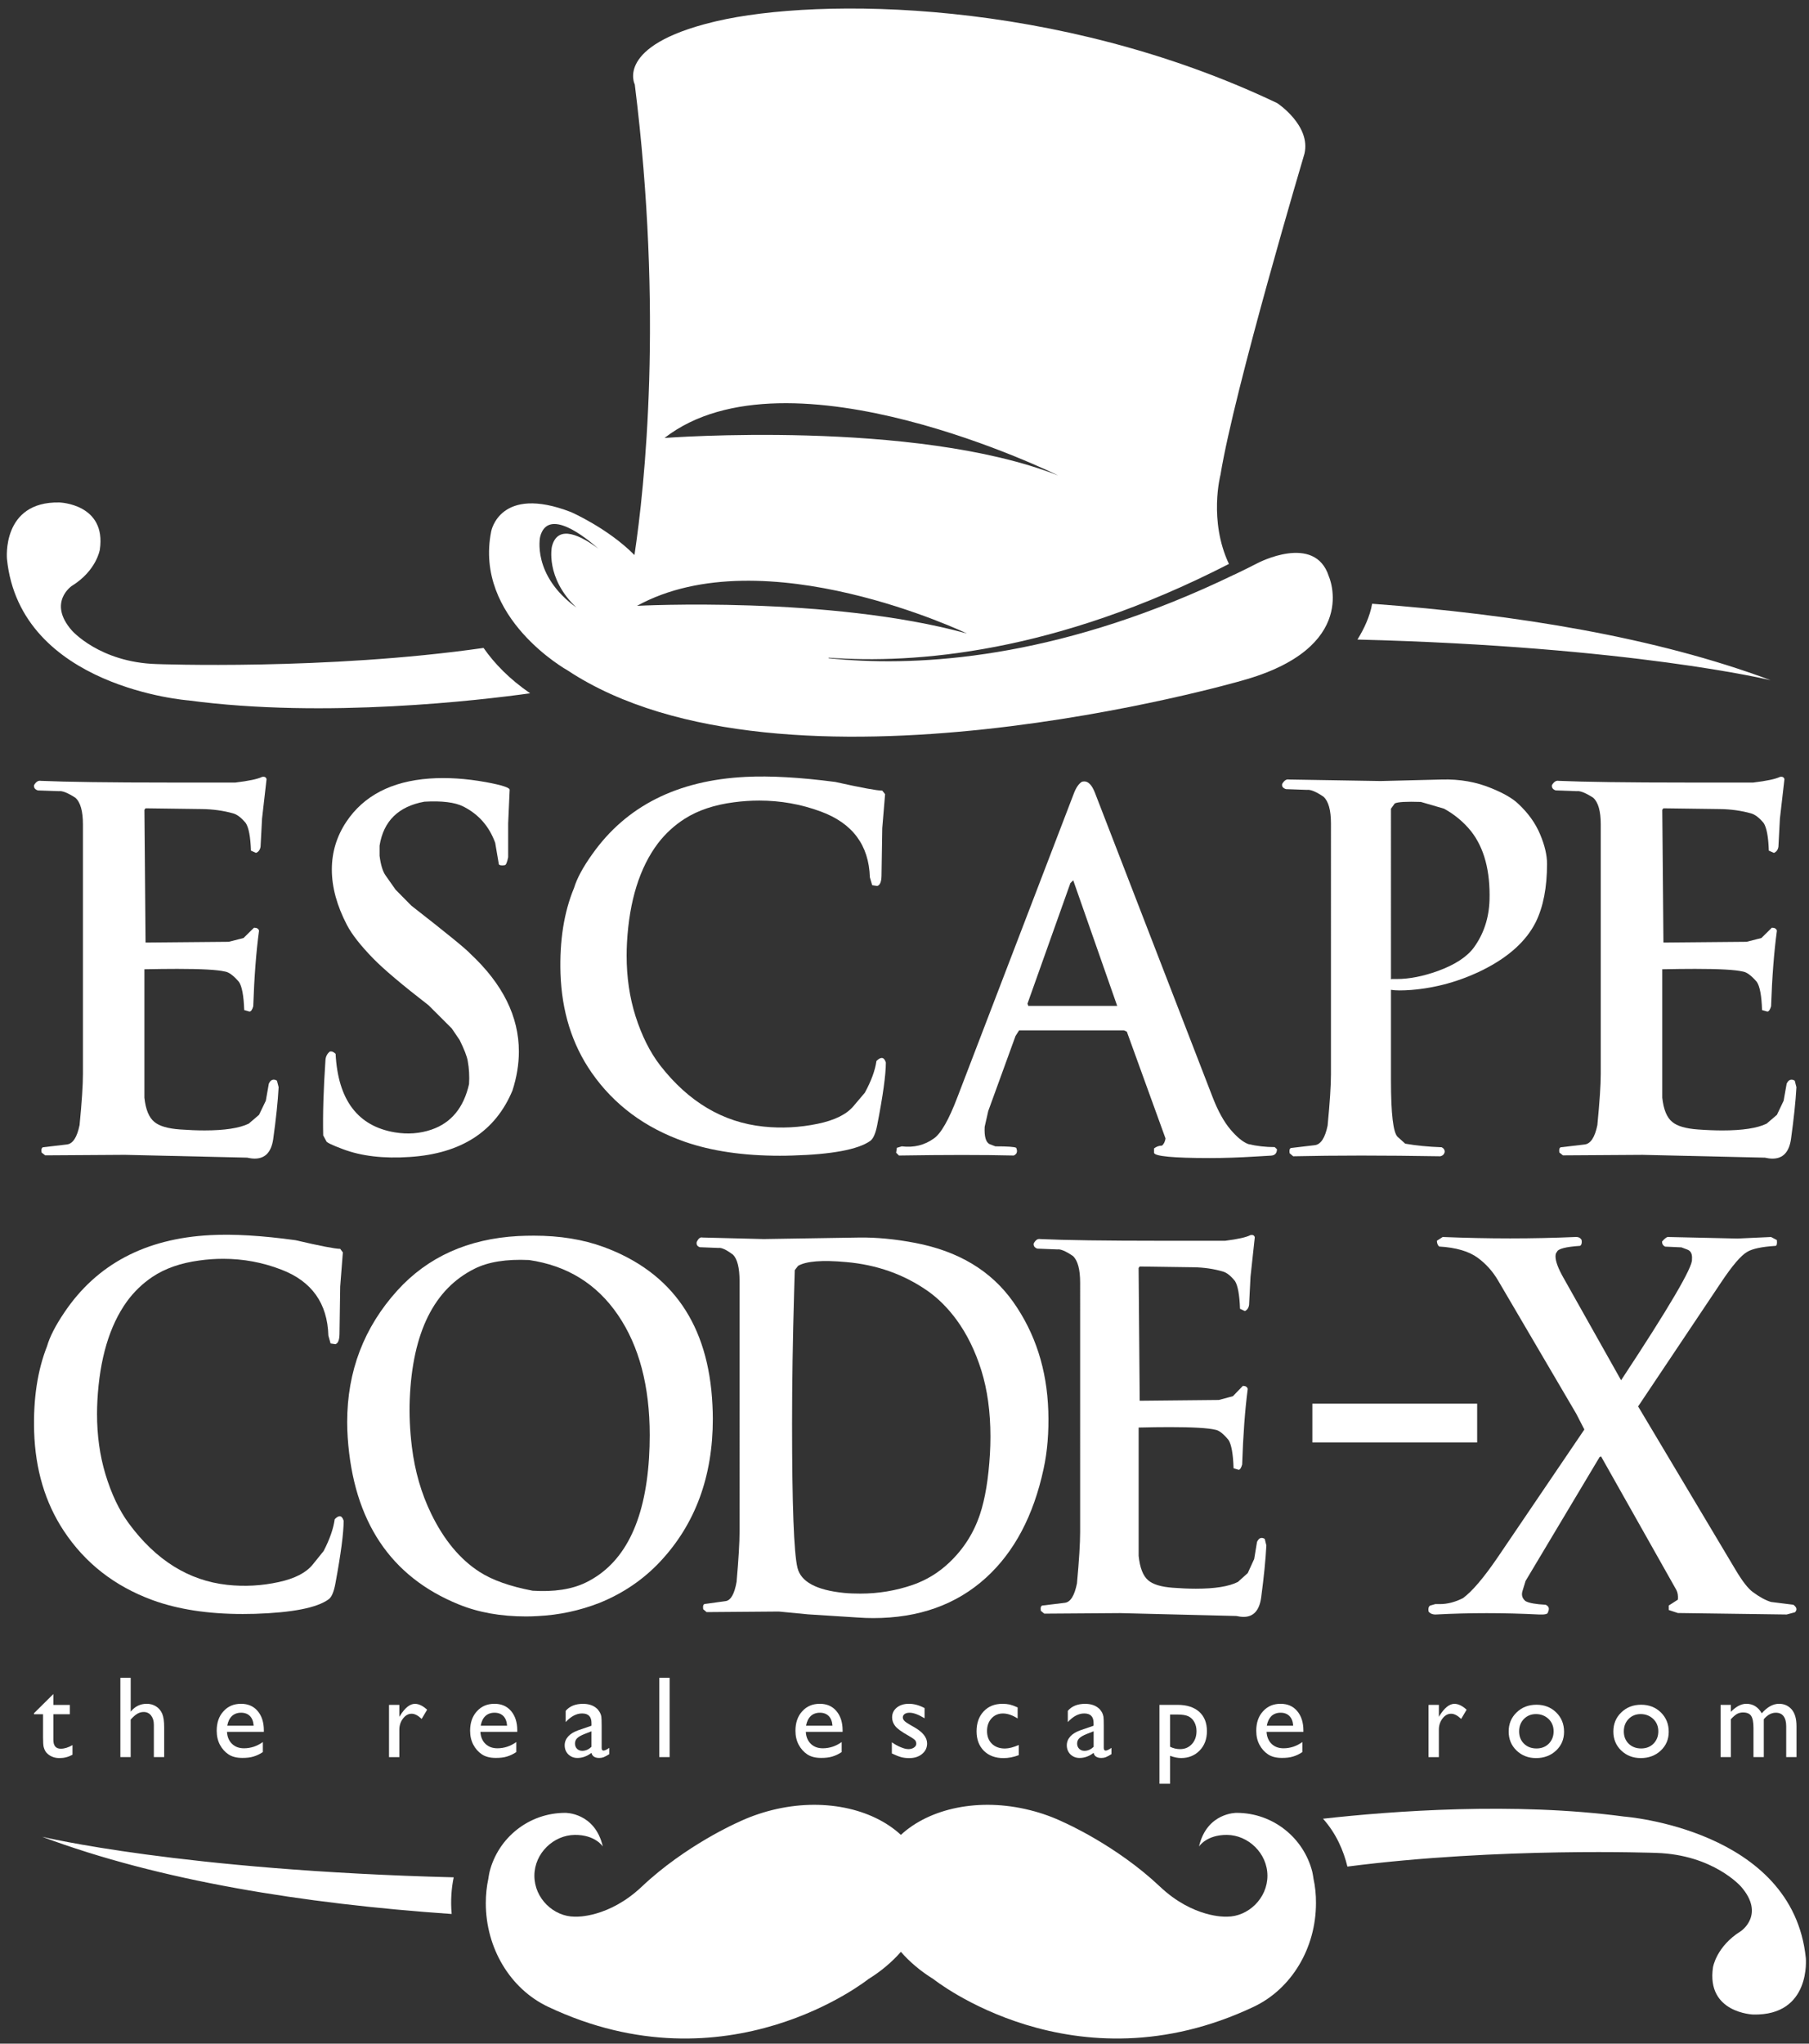 <?xml version="1.0" encoding="utf-8"?>
<!-- Generator: Adobe Illustrator 16.0.0, SVG Export Plug-In . SVG Version: 6.00 Build 0)  -->
<!DOCTYPE svg PUBLIC "-//W3C//DTD SVG 1.1//EN" "http://www.w3.org/Graphics/SVG/1.1/DTD/svg11.dtd">
<svg version="1.1" id="Layer_1" xmlns="http://www.w3.org/2000/svg" xmlns:xlink="http://www.w3.org/1999/xlink" x="0px" y="0px"
	 width="85px" height="96px" viewBox="0 0 85 96" enable-background="new 0 0 85 96" xml:space="preserve">
<rect x="0" y="0" width="85" height="96" fill="#333333" stroke="none"/>
<path fill="#FFFFFF" d="M84.85,91.975c-0.619-6.055-8.539-6.643-8.539-6.643c-5.154-0.689-10.896-0.262-14.146,0.102
	c0.623,0.697,0.965,1.502,1.146,2.248c7.151-0.922,14.517-0.642,14.517-0.642c2.679,0.085,3.978,1.583,3.978,1.583
	c1.146,1.313,0,2.086,0,2.086c-1.168,0.725-1.318,1.708-1.318,1.708c-0.317,2.149,1.896,2.215,1.896,2.215
	C85.111,94.688,84.85,91.975,84.85,91.975z M1.979,86.281c5.516,2.062,12.275,3.146,19.244,3.628
	c-0.057-0.636-0.011-1.209,0.095-1.722C8.508,87.859,1.979,86.281,1.979,86.281z"/>
<g>
	<path fill="#FFFFFF" d="M1.917,36.68c1.201,0.052,3.215,0.08,6.041,0.08h3.102c0.629-0.076,1.048-0.164,1.253-0.265
		c0.118-0.023,0.188,0.012,0.212,0.106l-0.212,1.851l-0.07,1.32c-0.024,0.147-0.095,0.245-0.212,0.292l-0.239-0.106
		c-0.023-0.653-0.104-1.086-0.247-1.299c-0.205-0.247-0.4-0.397-0.588-0.45c-0.458-0.129-0.948-0.197-1.47-0.204L6.839,37.97
		l-0.053,0.07l0.053,6.236l3.908-0.035l0.695-0.177l0.493-0.485c0.135,0,0.213,0.046,0.236,0.141
		c-0.135,0.995-0.225,2.179-0.272,3.551c-0.047,0.164-0.107,0.247-0.177,0.247l-0.247-0.071c-0.024-0.677-0.106-1.118-0.248-1.324
		c-0.259-0.301-0.479-0.463-0.662-0.486c-0.354-0.083-1.099-0.124-2.235-0.124c-0.453,0-0.968,0.006-1.545,0.018v6.034
		C6.844,52.116,7,52.497,7.253,52.702c0.23,0.194,0.633,0.313,1.21,0.354c0.412,0.03,0.795,0.045,1.148,0.045
		c0.942,0,1.633-0.105,2.076-0.318l0.484-0.414l0.319-0.663l0.142-0.804c0.059-0.125,0.135-0.187,0.23-0.187
		c0.046,0,0.097,0.015,0.15,0.046l0.08,0.309c-0.036,0.664-0.12,1.479-0.256,2.445c-0.089,0.606-0.377,0.91-0.866,0.91
		c-0.112,0-0.232-0.016-0.362-0.045l-5.741-0.132l-3.744,0.024l-0.168-0.131c-0.006-0.037-0.009-0.068-0.009-0.099
		c0-0.082,0.023-0.133,0.072-0.149l1.13-0.133c0.277-0.035,0.473-0.338,0.591-0.91c0.106-1.084,0.158-1.883,0.158-2.4
		c0-0.172,0-0.313,0-0.424V38.729c0-0.625-0.117-1.043-0.355-1.255c-0.356-0.23-0.614-0.333-0.774-0.309L1.777,37.13
		C1.641,37.083,1.582,37,1.599,36.883C1.693,36.724,1.799,36.656,1.917,36.68z"/>
	<path fill="#FFFFFF" d="M15.496,49.398c0.087-0.023,0.179,0.012,0.273,0.105c0.112,2.165,1.039,3.396,2.782,3.689
		c0.605,0.101,1.183,0.057,1.73-0.131c0.924-0.319,1.51-1.033,1.758-2.138c0.023-0.37,0.003-0.733-0.062-1.087
		c-0.036-0.214-0.163-0.54-0.379-0.98l-0.372-0.547l-1.087-1.085c-1.235-0.955-2.107-1.69-2.613-2.209
		c-0.583-0.6-0.99-1.118-1.219-1.554c-0.477-0.913-0.715-1.784-0.715-2.615c0-0.812,0.227-1.56,0.68-2.242
		c0.818-1.225,2.12-1.902,3.903-2.032c0.831-0.059,1.713-0.002,2.65,0.167c0.771,0.142,1.145,0.265,1.122,0.372l-0.07,1.563v1.59
		c-0.048,0.252-0.104,0.379-0.168,0.379c-0.041,0.007-0.08,0.009-0.116,0.009c-0.105,0-0.158-0.026-0.158-0.079l-0.167-0.98
		c-0.278-0.771-0.775-1.34-1.493-1.705c-0.395-0.2-1.007-0.277-1.837-0.229c-1.219,0.224-1.92,0.912-2.103,2.066v0.477
		c0.054,0.419,0.145,0.722,0.274,0.91l0.477,0.679l0.742,0.752c1.654,1.289,2.582,2.045,2.782,2.269
		c1.513,1.414,2.27,2.941,2.27,4.583c0,0.595-0.1,1.203-0.3,1.828c-0.801,1.926-2.408,2.967-4.822,3.125
		c-1.23,0.084-2.282-0.039-3.152-0.369c-0.52-0.194-0.778-0.321-0.778-0.381l-0.142-0.264c-0.023-0.973,0.012-2.148,0.106-3.533
		C15.303,49.633,15.372,49.498,15.496,49.398z"/>
	<path fill="#FFFFFF" d="M35.035,36.494c1.148-0.058,2.552,0.021,4.213,0.238c1.225,0.272,1.961,0.407,2.207,0.407l0.133,0.168
		l-0.133,1.598l-0.035,2.244c-0.006,0.282-0.075,0.438-0.206,0.469l-0.233-0.037l-0.108-0.37c-0.047-1.513-0.817-2.543-2.312-3.092
		c-0.924-0.341-1.886-0.512-2.886-0.512c-0.395,0-0.791,0.027-1.191,0.08c-0.913,0.118-1.68,0.375-2.304,0.769
		c-0.489,0.312-0.909,0.697-1.262,1.156c-0.859,1.137-1.345,2.688-1.457,4.655c-0.012,0.212-0.017,0.422-0.017,0.626
		c0,1.013,0.139,1.959,0.416,2.836c0.294,0.925,0.68,1.695,1.157,2.315c1.335,1.718,2.955,2.679,4.857,2.877
		c0.848,0.089,1.698,0.045,2.553-0.132c0.789-0.165,1.345-0.438,1.669-0.821l0.539-0.636c0.3-0.548,0.483-1.045,0.547-1.492
		c0.094-0.094,0.177-0.143,0.248-0.143c0.083,0,0.147,0.072,0.194,0.213c0,0.572-0.135,1.552-0.406,2.939
		c-0.077,0.4-0.189,0.651-0.336,0.752c-0.577,0.399-1.79,0.627-3.639,0.68c-0.2,0.007-0.4,0.01-0.6,0.01
		c-1.72,0-3.206-0.219-4.46-0.654c-1.873-0.652-3.335-1.74-4.39-3.259c-0.913-1.317-1.398-2.87-1.457-4.654
		c-0.047-1.537,0.164-2.874,0.636-4.01c0.135-0.448,0.42-0.978,0.857-1.589C29.429,37.862,31.831,36.654,35.035,36.494z"/>
	<path fill="#FFFFFF" d="M50.834,36.724c0.04-0.011,0.079-0.017,0.113-0.017c0.193,0,0.359,0.173,0.496,0.52l5.537,14.318
		c0.252,0.652,0.535,1.16,0.844,1.523c0.308,0.361,0.587,0.586,0.835,0.676c0.399,0.094,0.812,0.141,1.235,0.141l0.106,0.098
		c0,0.188-0.092,0.289-0.274,0.302l-0.731,0.043c-0.767,0.047-1.481,0.071-2.146,0.071c-1.728,0-2.602-0.084-2.625-0.248v-0.203
		c0.112-0.088,0.235-0.133,0.373-0.133c0.088-0.069,0.144-0.184,0.168-0.336l-1.818-5.017l-0.133-0.06h-4.93l-0.168,0.264
		l-1.281,3.523l-0.168,0.742c-0.023,0.453,0.053,0.725,0.229,0.813l0.274,0.105c0.578,0,0.902,0.023,0.979,0.069
		c0.023,0.054,0.037,0.104,0.037,0.151c0,0.094-0.051,0.164-0.15,0.211c-0.725-0.018-1.537-0.026-2.439-0.026
		c-0.895,0-1.879,0.009-2.958,0.026l-0.132-0.133l0.034-0.229l0.23-0.069c0.566,0.069,1.069-0.054,1.51-0.371
		c0.336-0.234,0.703-0.881,1.104-1.935l5.476-14.281C50.563,36.997,50.686,36.818,50.834,36.724z M48.279,47.146l0.037,0.106h4.178
		l-2.066-5.9l-0.134,0.133L48.279,47.146z"/>
	<path fill="#FFFFFF" d="M60.561,36.618l4.312,0.071l2.87-0.071c0.849-0.024,1.632,0.114,2.352,0.416
		c0.559,0.229,0.967,0.465,1.225,0.707c0.479,0.441,0.83,0.93,1.052,1.466c0.214,0.512,0.319,0.968,0.319,1.369
		c0,1.113-0.178,2.025-0.529,2.738c-0.448,0.894-1.278,1.646-2.491,2.251c-1.071,0.53-2.19,0.842-3.356,0.937
		c-0.842,0.064-1.263-0.006-1.263-0.208l0.106-0.244l0.246-0.061c0.064,0,0.139,0,0.221,0c0.596,0,1.243-0.127,1.943-0.38
		c0.801-0.293,1.363-0.662,1.688-1.104c0.46-0.636,0.703-1.373,0.732-2.208c0.041-1.384-0.25-2.469-0.873-3.259
		c-0.35-0.43-0.77-0.78-1.264-1.051l-1.088-0.317c-0.677-0.023-1.086,0-1.227,0.071l-0.178,0.247V50.74
		c0,1.591,0.105,2.479,0.317,2.667l0.354,0.317c0.512,0.088,1.082,0.146,1.712,0.168c0.095,0.047,0.143,0.117,0.143,0.211
		c-0.022,0.119-0.095,0.189-0.213,0.213c-1.317-0.022-2.558-0.034-3.711-0.034c-1.147,0-2.213,0.012-3.196,0.034l-0.166-0.142
		c-0.007-0.034-0.01-0.067-0.01-0.099c0-0.081,0.023-0.133,0.07-0.148l1.121-0.133c0.283-0.035,0.482-0.342,0.602-0.918
		c0.105-1.084,0.157-1.889,0.157-2.411c0-0.172,0-0.313,0-0.423V38.685c0-0.63-0.117-1.051-0.354-1.263
		c-0.351-0.236-0.607-0.341-0.773-0.318l-0.988-0.035c-0.143-0.047-0.201-0.127-0.178-0.24
		C60.338,36.665,60.443,36.594,60.561,36.618z"/>
	<path fill="#FFFFFF" d="M73.238,36.68c1.201,0.052,3.215,0.08,6.041,0.08h3.101c0.63-0.076,1.048-0.164,1.253-0.265
		c0.118-0.023,0.189,0.012,0.213,0.106l-0.213,1.851l-0.07,1.32c-0.022,0.147-0.094,0.245-0.211,0.292l-0.24-0.106
		c-0.021-0.653-0.104-1.086-0.244-1.299c-0.205-0.247-0.402-0.397-0.59-0.45c-0.459-0.129-0.948-0.197-1.471-0.204l-2.647-0.035
		l-0.054,0.07l0.054,6.236l3.907-0.035l0.695-0.177l0.493-0.485c0.134,0,0.214,0.046,0.237,0.141
		c-0.135,0.995-0.227,2.179-0.273,3.551c-0.049,0.164-0.107,0.247-0.178,0.247l-0.247-0.071c-0.022-0.677-0.104-1.118-0.247-1.324
		c-0.259-0.301-0.479-0.463-0.662-0.486c-0.354-0.083-1.098-0.124-2.234-0.124c-0.453,0-0.969,0.006-1.545,0.018v6.034
		c0.059,0.552,0.215,0.933,0.469,1.138c0.229,0.194,0.633,0.313,1.21,0.354c0.411,0.03,0.794,0.045,1.147,0.045
		c0.941,0,1.635-0.105,2.075-0.318l0.485-0.414l0.316-0.663l0.143-0.804c0.059-0.125,0.136-0.187,0.23-0.187
		c0.047,0,0.096,0.015,0.148,0.046l0.08,0.309c-0.036,0.664-0.122,1.479-0.256,2.445c-0.09,0.606-0.377,0.91-0.866,0.91
		c-0.112,0-0.231-0.016-0.36-0.045l-5.742-0.132l-3.746,0.024l-0.166-0.131c-0.008-0.037-0.01-0.068-0.01-0.099
		c0-0.082,0.023-0.133,0.071-0.149l1.13-0.133c0.276-0.035,0.475-0.338,0.592-0.91c0.105-1.084,0.159-1.883,0.159-2.4
		c0-0.172,0-0.313,0-0.424V38.729c0-0.625-0.118-1.043-0.354-1.255c-0.356-0.23-0.615-0.333-0.775-0.309l-0.988-0.036
		c-0.135-0.047-0.195-0.13-0.178-0.248C73.016,36.724,73.121,36.656,73.238,36.68z"/>
</g>
<g>
	<path fill="#FFFFFF" d="M9.878,58.02c1.091-0.06,2.427,0.021,4.007,0.238c1.164,0.271,1.864,0.406,2.1,0.406l0.125,0.168
		l-0.125,1.6l-0.033,2.242c-0.007,0.282-0.071,0.438-0.197,0.469l-0.223-0.035l-0.103-0.371c-0.044-1.514-0.778-2.545-2.198-3.092
		c-0.879-0.342-1.794-0.513-2.746-0.513c-0.375,0-0.752,0.027-1.133,0.081c-0.867,0.117-1.598,0.373-2.19,0.768
		c-0.464,0.312-0.865,0.697-1.201,1.158c-0.817,1.135-1.278,2.688-1.385,4.653c-0.011,0.211-0.017,0.421-0.017,0.627
		c0,1.011,0.131,1.959,0.396,2.835c0.279,0.924,0.646,1.696,1.101,2.313c1.272,1.723,2.811,2.683,4.621,2.881
		c0.806,0.088,1.615,0.046,2.428-0.133c0.75-0.164,1.28-0.438,1.588-0.82l0.513-0.637c0.285-0.547,0.458-1.045,0.521-1.491
		c0.089-0.095,0.168-0.144,0.235-0.144c0.078,0,0.14,0.071,0.185,0.213c0,0.569-0.128,1.551-0.386,2.94
		c-0.073,0.399-0.179,0.651-0.32,0.751c-0.548,0.4-1.703,0.626-3.46,0.682c-0.191,0.006-0.381,0.008-0.572,0.008
		c-1.634,0-3.049-0.217-4.243-0.653c-1.78-0.653-3.172-1.739-4.175-3.261c-0.868-1.318-1.331-2.868-1.387-4.653
		c-0.045-1.535,0.157-2.873,0.605-4.009c0.129-0.448,0.401-0.979,0.815-1.59C4.546,59.389,6.83,58.18,9.878,58.02z"/>
	<path fill="#FFFFFF" d="M24.344,58.063c0.251-0.012,0.499-0.018,0.739-0.018c1.221,0,2.313,0.178,3.276,0.53
		c3.233,1.188,4.938,3.663,5.117,7.427c0.011,0.219,0.018,0.434,0.018,0.646c0,2.713-0.826,4.951-2.479,6.713
		c-0.79,0.841-1.74,1.486-2.848,1.935c-0.936,0.364-1.899,0.569-2.89,0.618c-0.191,0.012-0.378,0.018-0.563,0.018
		c-1.182,0-2.234-0.188-3.159-0.565c-3.209-1.302-4.949-3.913-5.217-7.835c-0.017-0.247-0.025-0.49-0.025-0.732
		c0-2.385,0.786-4.445,2.36-6.183C20.102,59.043,21.992,58.193,24.344,58.063z M19.253,65.729c-0.028,0.719,0.005,1.467,0.101,2.244
		c0.14,1.137,0.443,2.182,0.907,3.135c0.599,1.231,1.356,2.142,2.269,2.729c0.605,0.39,1.437,0.685,2.496,0.886
		c1.008,0.063,1.839-0.063,2.496-0.382c1.792-0.87,2.783-2.821,2.974-5.854c0.022-0.364,0.033-0.721,0.033-1.068
		c0-2.309-0.498-4.193-1.495-5.652c-0.997-1.461-2.389-2.318-4.176-2.578c-1.063-0.049-1.915,0.086-2.554,0.406
		C20.399,60.54,19.381,62.584,19.253,65.729z"/>
	<path fill="#FFFFFF" d="M33.011,58.133l2.87,0.071l4.491-0.071c0.806-0.011,1.678,0.071,2.616,0.249
		c2.045,0.388,3.586,1.313,4.62,2.776c1.035,1.465,1.586,3.173,1.649,5.128c0.031,0.983-0.042,1.89-0.223,2.721
		c-0.474,2.196-1.376,3.896-2.702,5.104c-1.393,1.268-3.161,1.898-5.306,1.898c-0.237,0-0.477-0.01-0.719-0.027l-2.34-0.149
		l-1.375-0.132l-3.391,0.027l-0.159-0.135c-0.005-0.033-0.008-0.066-0.008-0.097c0-0.081,0.023-0.134,0.071-0.149l0.987-0.135
		c0.246-0.033,0.418-0.338,0.518-0.906c0.093-1.057,0.14-1.845,0.14-2.367c0-0.189,0-0.342,0-0.461V60.184
		c0-0.625-0.103-1.039-0.307-1.244c-0.312-0.235-0.541-0.342-0.688-0.318l-0.87-0.035c-0.121-0.04-0.17-0.121-0.15-0.238
		C32.813,58.176,32.906,58.104,33.011,58.133z M37.312,60.749c-0.063,2.188-0.095,4.229-0.095,6.121
		c0,3.821,0.085,6.077,0.253,6.772c0.158,0.66,0.886,1.053,2.183,1.184c0.257,0.025,0.516,0.033,0.774,0.033
		c0.848,0,1.671-0.137,2.467-0.412c0.643-0.225,1.213-0.574,1.715-1.051c0.664-0.631,1.146-1.385,1.438-2.264
		c0.243-0.729,0.398-1.671,0.467-2.824c0.016-0.277,0.024-0.551,0.024-0.82c0-1.166-0.144-2.205-0.427-3.113
		c-0.285-0.911-0.674-1.701-1.161-2.371c-0.413-0.561-0.866-1.014-1.36-1.361c-1.118-0.781-2.398-1.235-3.843-1.359
		c-1.117-0.102-1.865-0.04-2.245,0.177l-0.158,0.202L37.312,60.749z"/>
	<path fill="#FFFFFF" d="M48.871,58.204c1.145,0.054,3.059,0.081,5.748,0.081h2.949c0.599-0.076,0.996-0.165,1.19-0.268
		c0.112-0.021,0.179,0.014,0.201,0.106l-0.201,1.853l-0.067,1.318c-0.021,0.146-0.088,0.245-0.199,0.292l-0.227-0.106
		c-0.023-0.652-0.103-1.086-0.234-1.299c-0.196-0.246-0.383-0.396-0.563-0.449c-0.435-0.129-0.901-0.196-1.397-0.203l-2.52-0.035
		l-0.051,0.07l0.051,6.236l3.717-0.037l0.662-0.176l0.469-0.486c0.129,0,0.205,0.049,0.229,0.143
		c-0.131,0.994-0.217,2.178-0.262,3.55c-0.047,0.164-0.1,0.249-0.168,0.249l-0.236-0.072c-0.021-0.677-0.102-1.117-0.234-1.324
		c-0.246-0.301-0.455-0.463-0.629-0.486c-0.338-0.081-1.045-0.123-2.125-0.123c-0.433,0-0.924,0.006-1.472,0.02v6.031
		c0.058,0.555,0.204,0.934,0.444,1.141c0.219,0.192,0.602,0.312,1.152,0.353c0.391,0.03,0.756,0.046,1.092,0.046
		c0.896,0,1.555-0.105,1.975-0.318l0.463-0.416l0.303-0.662l0.133-0.804c0.058-0.124,0.129-0.186,0.221-0.186
		c0.043,0,0.092,0.015,0.142,0.044l0.076,0.311c-0.034,0.666-0.116,1.479-0.244,2.444c-0.084,0.606-0.358,0.91-0.823,0.91
		c-0.106,0-0.222-0.015-0.345-0.042l-5.461-0.135l-3.562,0.025l-0.162-0.132c-0.004-0.034-0.008-0.067-0.008-0.099
		c0-0.082,0.022-0.131,0.067-0.148l1.076-0.131c0.263-0.037,0.448-0.342,0.563-0.912c0.1-1.082,0.149-1.884,0.149-2.4
		c0-0.172,0-0.313,0-0.427V60.255c0-0.626-0.112-1.042-0.338-1.254c-0.339-0.231-0.585-0.334-0.735-0.31l-0.941-0.037
		c-0.129-0.047-0.186-0.129-0.168-0.245C48.659,58.249,48.76,58.182,48.871,58.204z"/>
	<path fill="#FFFFFF" d="M67.789,58.107c2.145,0.088,4.225,0.088,6.244,0c0.136-0.006,0.229,0.041,0.283,0.142
		c0.021,0.136,0,0.226-0.071,0.274c-0.679,0.045-1.039,0.141-1.086,0.281c-0.048,0.047-0.07,0.117-0.07,0.211
		c0,0.237,0.126,0.575,0.38,1.019l2.702,4.803c2.267-3.437,3.376-5.33,3.33-5.678c0.022-0.242-0.049-0.396-0.214-0.459l-0.281-0.106
		l-0.77-0.035c-0.094-0.049-0.141-0.127-0.141-0.238c0.141-0.166,0.248-0.234,0.316-0.213l3.227,0.072l1.58-0.072l0.272,0.143
		c0.019,0.178-0.005,0.27-0.063,0.273c-0.646,0.041-1.091,0.136-1.332,0.283c-0.296,0.172-0.703,0.649-1.229,1.439l-3.895,5.82
		l4.557,7.639c0.33,0.559,0.609,0.922,0.84,1.086c0.313,0.23,0.594,0.383,0.848,0.46l1.053,0.132
		c0.092,0.071,0.141,0.139,0.141,0.204c0,0.054-0.023,0.103-0.07,0.149l-0.39,0.104l-5.112-0.069l-0.426-0.141v-0.213l0.426-0.273
		c0.018-0.183-0.008-0.334-0.072-0.459l-3.537-6.272l-0.071,0.036l-3.474,5.813l-0.142,0.461c-0.065,0.198-0.019,0.362,0.142,0.491
		c0.164,0.089,0.479,0.146,0.945,0.169c0.1,0.049,0.148,0.111,0.148,0.194c0,0.047-0.014,0.101-0.043,0.159
		c0,0.082-0.141,0.117-0.424,0.104c-1.668-0.083-3.276-0.083-4.832,0c-0.158,0.007-0.275-0.04-0.354-0.139
		c-0.006-0.035-0.008-0.065-0.008-0.095c0-0.088,0.025-0.148,0.078-0.183l0.246-0.071c0.072,0,0.143,0,0.213,0
		c0.354,0,0.715-0.092,1.087-0.279c0.429-0.313,0.978-0.956,1.644-1.934l4.061-5.988l-0.381-0.741l-3.68-6.271
		c-0.248-0.42-0.563-0.771-0.945-1.052c-0.418-0.308-1.023-0.485-1.819-0.532c-0.07-0.068-0.104-0.16-0.104-0.271L67.789,58.107z"/>
	<rect x="61.664" y="65.936" fill="#FFFFFF" width="7.744" height="1.823"/>
</g>
<path fill="#FFFFFF" d="M61.715,88.238l-0.008-0.059c-0.016-0.082-0.025-0.168-0.046-0.25c-0.401-1.592-1.841-2.771-3.556-2.771
	c0,0-1.397-0.024-1.767,1.581c0,0,0.349-0.555,1.317-0.545c0.992,0.008,1.898,0.859,1.898,1.92c0,1.063-0.906,1.921-1.898,1.921
	c-0.02,0-0.038,0-0.059,0c0,0-1.529,0.067-3.093-1.412c-2.056-1.944-4.512-3.017-4.512-3.017c-0.492-0.237-1.029-0.434-1.597-0.575
	c-2.396-0.601-4.715-0.085-6.064,1.161c-1.35-1.246-3.67-1.762-6.065-1.161c-0.567,0.143-1.103,0.338-1.597,0.575
	c0,0-2.454,1.072-4.511,3.017c-1.564,1.479-3.093,1.412-3.093,1.412c-0.019,0-0.038,0-0.057,0c-0.993,0-1.898-0.858-1.898-1.921
	c0-1.061,0.905-1.912,1.898-1.92c0.969-0.01,1.317,0.545,1.317,0.545c-0.37-1.605-1.765-1.581-1.765-1.581
	c-1.716,0-3.157,1.179-3.556,2.771c-0.02,0.082-0.032,0.168-0.047,0.25l-0.008,0.059c-0.081,0.373-0.122,0.762-0.122,1.16
	c0,2.107,1.142,4.026,2.924,4.869c8.439,3.996,15.051-1.299,15.051-1.299c0.596-0.367,1.111-0.804,1.529-1.281
	c0.418,0.479,0.934,0.914,1.529,1.281c0,0,6.611,5.295,15.051,1.299c1.781-0.843,2.924-2.762,2.924-4.869
	C61.838,89,61.797,88.611,61.715,88.238z"/>
<path fill="#FFFFFF" d="M22.721,30.436c-7.406,1.061-15.372,0.758-15.372,0.758c-2.677-0.084-3.977-1.581-3.977-1.581
	c-1.146-1.313,0-2.088,0-2.088c1.169-0.723,1.319-1.708,1.319-1.708c0.316-2.15-1.897-2.214-1.897-2.214
	c-2.729-0.057-2.467,2.657-2.467,2.657c0.618,6.054,8.54,6.643,8.54,6.643c6.423,0.86,13.761-0.018,16.043-0.336
	C23.938,31.899,23.231,31.169,22.721,30.436z M64.473,28.361c-0.105,0.6-0.382,1.182-0.69,1.682
	c12.862,0.324,19.415,1.909,19.415,1.909C77.818,29.943,71.257,28.862,64.473,28.361z"/>
<path fill="#FFFFFF" d="M62.439,27.076c-0.654-2.047-3.35-0.622-3.35-0.622c-0.361,0.186-0.721,0.361-1.076,0.533
	c0-0.001-0.002-0.002-0.002-0.003c-7.875,3.811-14.232,4.306-18.287,4.006c-0.01,0-0.019-0.001-0.028-0.002
	c-0.262-0.02-0.514-0.042-0.756-0.068c-0.002,0-0.004,0-0.006,0c0-0.009,0-0.018,0-0.026c4.028,0.299,10.625-0.2,18.81-4.403
	c-0.963-2.044-0.397-4.186-0.397-4.186c0.657-4.038,3.946-15.084,3.946-15.084c0.312-1.331-1.282-2.378-1.282-2.378
	C49.668-0.081,38.456-0.124,33.659,0.997c-0.048,0.012-0.096,0.022-0.142,0.034c-4.637,1.124-3.69,2.938-3.69,2.938
	c1.343,10.759,0.467,18.89-0.015,22.103c-1.253-1.263-2.983-2.018-2.983-2.018c-3.346-1.294-3.748,0.902-3.748,0.902
	c-0.824,4.087,3.591,6.537,3.591,6.537C36.825,38.2,58.324,31.98,58.324,31.98C63.949,30.436,62.439,27.076,62.439,27.076z
	 M27.086,28.541c-2.102-1.518-1.708-3.319-1.708-3.319c0.359-1.43,2.173,0.048,2.739,0.554c-0.767-0.576-1.908-1.202-2.184-0.1
	C25.933,25.675,25.609,27.141,27.086,28.541z M49.718,22.334c-6.733-2.653-18.494-1.761-18.494-1.761
	C37.038,16.06,49.718,22.334,49.718,22.334z M29.931,28.459c5.955-3.27,15.502,1.299,15.502,1.299
	C38.972,27.981,29.931,28.459,29.931,28.459z"/>
<g>
	<path fill="#FFFFFF" d="M1.596,80.479l0.911-0.902v0.51h0.774v0.439H2.507v1.201c0,0.279,0.117,0.418,0.349,0.418
		c0.174,0,0.356-0.056,0.55-0.17v0.453c-0.186,0.104-0.39,0.157-0.609,0.157c-0.222,0-0.406-0.065-0.553-0.194
		c-0.047-0.039-0.085-0.084-0.114-0.132c-0.031-0.051-0.056-0.114-0.077-0.19c-0.02-0.082-0.03-0.23-0.03-0.455v-1.088H1.596V80.479
		z"/>
	<path fill="#FFFFFF" d="M5.656,78.814h0.485v1.59c0.202-0.248,0.453-0.369,0.752-0.369c0.164,0,0.31,0.04,0.438,0.121
		c0.13,0.082,0.225,0.195,0.289,0.34c0.063,0.145,0.094,0.357,0.094,0.645v1.398H7.229v-1.521c0-0.18-0.044-0.322-0.131-0.434
		c-0.087-0.109-0.203-0.164-0.347-0.164c-0.106,0-0.206,0.029-0.3,0.083c-0.094,0.056-0.197,0.146-0.311,0.274v1.761H5.656V78.814z"
		/>
	<path fill="#FFFFFF" d="M12.397,81.354h-1.731c0.013,0.234,0.091,0.422,0.237,0.563c0.145,0.14,0.332,0.208,0.562,0.208
		c0.32,0,0.616-0.1,0.886-0.293v0.471c-0.149,0.1-0.298,0.168-0.444,0.211c-0.146,0.045-0.319,0.063-0.517,0.063
		c-0.27,0-0.489-0.054-0.657-0.168c-0.167-0.112-0.301-0.263-0.401-0.452c-0.1-0.191-0.15-0.409-0.15-0.658
		c0-0.373,0.105-0.681,0.318-0.912c0.212-0.236,0.487-0.352,0.826-0.352c0.326,0,0.586,0.111,0.781,0.34
		c0.194,0.229,0.291,0.533,0.291,0.916L12.397,81.354L12.397,81.354z M10.679,81.064h1.239c-0.013-0.197-0.07-0.347-0.174-0.453
		c-0.103-0.104-0.243-0.157-0.417-0.157c-0.175,0-0.319,0.054-0.43,0.157C10.786,80.719,10.713,80.867,10.679,81.064z"/>
	<path fill="#FFFFFF" d="M18.764,80.085v0.562l0.027-0.043c0.234-0.379,0.469-0.567,0.705-0.567c0.183,0,0.374,0.093,0.573,0.276
		l-0.256,0.433c-0.169-0.162-0.325-0.244-0.47-0.244c-0.156,0-0.292,0.074-0.407,0.226c-0.114,0.147-0.172,0.325-0.172,0.528v1.285
		h-0.485v-2.454L18.764,80.085L18.764,80.085z"/>
	<path fill="#FFFFFF" d="M24.304,81.354h-1.731c0.013,0.234,0.091,0.422,0.237,0.563c0.146,0.14,0.332,0.208,0.562,0.208
		c0.321,0,0.616-0.1,0.887-0.293v0.471c-0.149,0.1-0.298,0.168-0.444,0.211c-0.147,0.045-0.319,0.063-0.517,0.063
		c-0.27,0-0.489-0.054-0.657-0.168c-0.167-0.112-0.301-0.263-0.401-0.452c-0.1-0.191-0.151-0.409-0.151-0.658
		c0-0.373,0.106-0.681,0.319-0.912c0.212-0.236,0.487-0.352,0.825-0.352c0.326,0,0.587,0.111,0.781,0.34
		c0.194,0.229,0.291,0.533,0.291,0.916L24.304,81.354L24.304,81.354z M22.587,81.064h1.239c-0.013-0.197-0.07-0.347-0.174-0.453
		c-0.104-0.104-0.243-0.157-0.417-0.157c-0.175,0-0.318,0.054-0.43,0.157C22.693,80.719,22.621,80.867,22.587,81.064z"/>
	<path fill="#FFFFFF" d="M28.27,81.063v1.041c0,0.086,0.028,0.129,0.085,0.129c0.059,0,0.151-0.043,0.275-0.127v0.293
		c-0.11,0.068-0.198,0.117-0.264,0.144c-0.066,0.024-0.136,0.036-0.209,0.036c-0.207,0-0.329-0.079-0.366-0.239
		c-0.207,0.16-0.426,0.239-0.66,0.239c-0.172,0-0.314-0.057-0.428-0.168c-0.114-0.114-0.17-0.256-0.17-0.428
		c0-0.155,0.055-0.291,0.166-0.416c0.11-0.121,0.269-0.217,0.473-0.289l0.62-0.213v-0.131c0-0.297-0.147-0.445-0.441-0.445
		c-0.265,0-0.521,0.135-0.771,0.404v-0.526c0.188-0.222,0.459-0.33,0.813-0.33c0.265,0,0.477,0.069,0.637,0.208
		c0.053,0.043,0.101,0.104,0.144,0.176c0.043,0.073,0.07,0.148,0.082,0.223C28.264,80.715,28.27,80.855,28.27,81.063z
		 M27.791,82.057v-0.73l-0.323,0.126c-0.165,0.065-0.281,0.131-0.349,0.198c-0.068,0.067-0.102,0.15-0.102,0.25
		c0,0.103,0.032,0.184,0.096,0.248c0.064,0.063,0.148,0.096,0.25,0.096C27.518,82.243,27.66,82.18,27.791,82.057z"/>
	<path fill="#FFFFFF" d="M30.979,78.814h0.485v3.725h-0.485V78.814z"/>
	<path fill="#FFFFFF" d="M39.594,81.354h-1.731c0.012,0.234,0.092,0.422,0.236,0.563c0.145,0.14,0.333,0.208,0.562,0.208
		c0.321,0,0.617-0.1,0.887-0.293v0.471c-0.15,0.1-0.297,0.168-0.445,0.211c-0.147,0.045-0.319,0.063-0.517,0.063
		c-0.271,0-0.489-0.054-0.657-0.168c-0.167-0.112-0.301-0.263-0.402-0.452c-0.101-0.191-0.151-0.409-0.151-0.658
		c0-0.373,0.106-0.681,0.318-0.912c0.213-0.236,0.487-0.352,0.826-0.352c0.326,0,0.587,0.111,0.78,0.34
		c0.194,0.229,0.292,0.533,0.292,0.916v0.063H39.594z M37.875,81.064h1.24c-0.013-0.197-0.071-0.347-0.174-0.453
		c-0.104-0.104-0.243-0.157-0.417-0.157c-0.175,0-0.318,0.054-0.43,0.157C37.982,80.719,37.91,80.867,37.875,81.064z"/>
	<path fill="#FFFFFF" d="M41.906,82.367v-0.524c0.136,0.097,0.276,0.175,0.419,0.232c0.142,0.06,0.262,0.089,0.359,0.089
		c0.101,0,0.188-0.023,0.261-0.073c0.073-0.051,0.108-0.11,0.108-0.18c0-0.072-0.023-0.132-0.07-0.179
		c-0.048-0.047-0.148-0.113-0.306-0.205c-0.313-0.174-0.516-0.323-0.614-0.447c-0.096-0.124-0.145-0.258-0.145-0.404
		c0-0.188,0.073-0.344,0.22-0.463c0.147-0.117,0.336-0.178,0.567-0.178c0.24,0,0.486,0.066,0.738,0.201v0.479
		c-0.287-0.174-0.522-0.261-0.707-0.261c-0.094,0-0.171,0.021-0.228,0.06c-0.058,0.041-0.087,0.096-0.087,0.162
		c0,0.057,0.026,0.112,0.077,0.165c0.052,0.052,0.144,0.113,0.274,0.188l0.173,0.098c0.412,0.232,0.617,0.489,0.617,0.77
		c0,0.201-0.078,0.365-0.235,0.494c-0.156,0.131-0.358,0.195-0.605,0.195c-0.146,0-0.276-0.016-0.389-0.048
		C42.221,82.506,42.078,82.45,41.906,82.367z"/>
	<path fill="#FFFFFF" d="M47.868,81.969v0.479c-0.243,0.092-0.483,0.138-0.716,0.138c-0.385,0-0.692-0.114-0.922-0.342
		c-0.229-0.229-0.344-0.535-0.344-0.918c0-0.386,0.111-0.699,0.334-0.935c0.223-0.238,0.518-0.355,0.881-0.355
		c0.127,0,0.239,0.011,0.342,0.033c0.101,0.025,0.225,0.07,0.373,0.137v0.518c-0.248-0.156-0.477-0.234-0.687-0.234
		c-0.219,0-0.399,0.076-0.54,0.23c-0.14,0.154-0.211,0.352-0.211,0.592c0,0.252,0.076,0.449,0.229,0.6
		c0.151,0.148,0.357,0.224,0.615,0.224C47.411,82.133,47.627,82.077,47.868,81.969z"/>
	<path fill="#FFFFFF" d="M51.863,81.063v1.041c0,0.086,0.029,0.129,0.088,0.129s0.148-0.043,0.273-0.127v0.293
		c-0.108,0.068-0.197,0.117-0.265,0.144c-0.065,0.024-0.135,0.036-0.208,0.036c-0.207,0-0.33-0.079-0.367-0.239
		c-0.205,0.16-0.426,0.239-0.66,0.239c-0.17,0-0.313-0.057-0.428-0.168c-0.113-0.114-0.17-0.256-0.17-0.428
		c0-0.155,0.055-0.291,0.166-0.416c0.109-0.121,0.27-0.217,0.475-0.289l0.617-0.213v-0.131c0-0.297-0.146-0.445-0.439-0.445
		c-0.266,0-0.521,0.135-0.772,0.404v-0.526c0.188-0.222,0.46-0.33,0.813-0.33c0.266,0,0.478,0.069,0.637,0.208
		c0.055,0.043,0.102,0.104,0.146,0.176c0.041,0.073,0.067,0.148,0.08,0.223C51.859,80.715,51.863,80.855,51.863,81.063z
		 M51.387,82.057v-0.73l-0.324,0.126c-0.162,0.065-0.278,0.131-0.348,0.198c-0.068,0.067-0.104,0.15-0.104,0.25
		c0,0.103,0.033,0.184,0.098,0.248c0.064,0.063,0.148,0.096,0.251,0.096C51.113,82.243,51.256,82.18,51.387,82.057z"/>
	<path fill="#FFFFFF" d="M54.48,83.791v-3.706h0.852c0.436,0,0.773,0.11,1.016,0.326c0.243,0.219,0.362,0.522,0.362,0.911
		c0,0.367-0.112,0.672-0.34,0.906c-0.228,0.235-0.519,0.355-0.871,0.355c-0.155,0-0.328-0.034-0.519-0.104v1.311H54.48z
		 M55.322,80.539H54.98v1.514c0.147,0.074,0.304,0.111,0.467,0.111c0.227,0,0.41-0.077,0.556-0.236
		c0.146-0.158,0.218-0.361,0.218-0.611c0-0.16-0.035-0.301-0.104-0.426c-0.067-0.121-0.16-0.211-0.278-0.269
		C55.721,80.566,55.548,80.539,55.322,80.539z"/>
	<path fill="#FFFFFF" d="M61.243,81.354h-1.731c0.014,0.234,0.092,0.422,0.235,0.563c0.146,0.14,0.334,0.208,0.563,0.208
		c0.319,0,0.615-0.1,0.885-0.293v0.471c-0.148,0.1-0.297,0.168-0.443,0.211c-0.146,0.045-0.318,0.063-0.516,0.063
		c-0.271,0-0.491-0.054-0.657-0.168c-0.167-0.112-0.302-0.263-0.401-0.452c-0.102-0.191-0.15-0.409-0.15-0.658
		c0-0.373,0.105-0.681,0.318-0.912c0.213-0.236,0.486-0.352,0.826-0.352c0.325,0,0.585,0.111,0.778,0.34
		c0.194,0.229,0.293,0.533,0.293,0.916V81.354z M59.523,81.064h1.24c-0.013-0.197-0.07-0.347-0.174-0.453
		c-0.104-0.104-0.242-0.157-0.419-0.157c-0.174,0-0.317,0.054-0.43,0.157C59.632,80.719,59.559,80.867,59.523,81.064z"/>
	<path fill="#FFFFFF" d="M67.609,80.085v0.562l0.025-0.043c0.235-0.379,0.471-0.567,0.704-0.567c0.185,0,0.375,0.093,0.574,0.276
		l-0.256,0.433c-0.169-0.162-0.325-0.244-0.47-0.244c-0.156,0-0.293,0.074-0.408,0.226c-0.112,0.147-0.17,0.325-0.17,0.528v1.285
		h-0.485v-2.454L67.609,80.085L67.609,80.085z"/>
	<path fill="#FFFFFF" d="M72.195,80.079c0.371,0,0.681,0.122,0.927,0.362c0.246,0.242,0.369,0.543,0.369,0.91
		c0,0.354-0.126,0.647-0.375,0.881c-0.249,0.234-0.563,0.353-0.941,0.353c-0.366,0-0.673-0.12-0.918-0.356
		c-0.245-0.237-0.368-0.533-0.368-0.892s0.123-0.659,0.373-0.897C71.509,80.199,71.82,80.079,72.195,80.079z M72.171,80.518
		c-0.231,0-0.421,0.08-0.569,0.232c-0.147,0.152-0.223,0.346-0.223,0.583c0,0.233,0.077,0.427,0.229,0.576
		c0.15,0.147,0.347,0.224,0.586,0.224c0.234,0,0.43-0.074,0.58-0.226C72.923,81.756,73,81.563,73,81.329s-0.079-0.427-0.234-0.579
		C72.605,80.598,72.408,80.518,72.171,80.518z"/>
	<path fill="#FFFFFF" d="M77.113,80.079c0.371,0,0.682,0.122,0.927,0.362c0.246,0.242,0.369,0.543,0.369,0.91
		c0,0.354-0.125,0.647-0.374,0.881c-0.249,0.234-0.564,0.353-0.939,0.353c-0.367,0-0.675-0.12-0.92-0.356
		c-0.246-0.237-0.369-0.533-0.369-0.892s0.125-0.659,0.373-0.897C76.428,80.199,76.74,80.079,77.113,80.079z M77.09,80.518
		c-0.23,0-0.421,0.08-0.568,0.232c-0.148,0.152-0.223,0.346-0.223,0.583c0,0.233,0.076,0.427,0.227,0.576
		c0.152,0.147,0.348,0.224,0.586,0.224c0.236,0,0.43-0.074,0.582-0.226c0.149-0.151,0.226-0.345,0.226-0.578
		s-0.079-0.427-0.235-0.579C77.525,80.598,77.327,80.518,77.09,80.518z"/>
	<path fill="#FFFFFF" d="M82.876,80.76v1.779h-0.485v-1.366c0-0.272-0.037-0.462-0.109-0.569c-0.072-0.108-0.199-0.162-0.383-0.162
		c-0.102,0-0.194,0.022-0.279,0.068c-0.084,0.049-0.182,0.131-0.29,0.25v1.779h-0.483v-2.454h0.483v0.326
		c0.248-0.253,0.489-0.376,0.726-0.376c0.313,0,0.553,0.148,0.725,0.447c0.26-0.299,0.531-0.447,0.813-0.447
		c0.238,0,0.435,0.087,0.589,0.261c0.153,0.175,0.23,0.438,0.23,0.796v1.447h-0.484v-1.453c0-0.205-0.043-0.361-0.125-0.47
		c-0.084-0.109-0.205-0.162-0.361-0.162C83.236,80.454,83.05,80.555,82.876,80.76z"/>
</g>
</svg>
